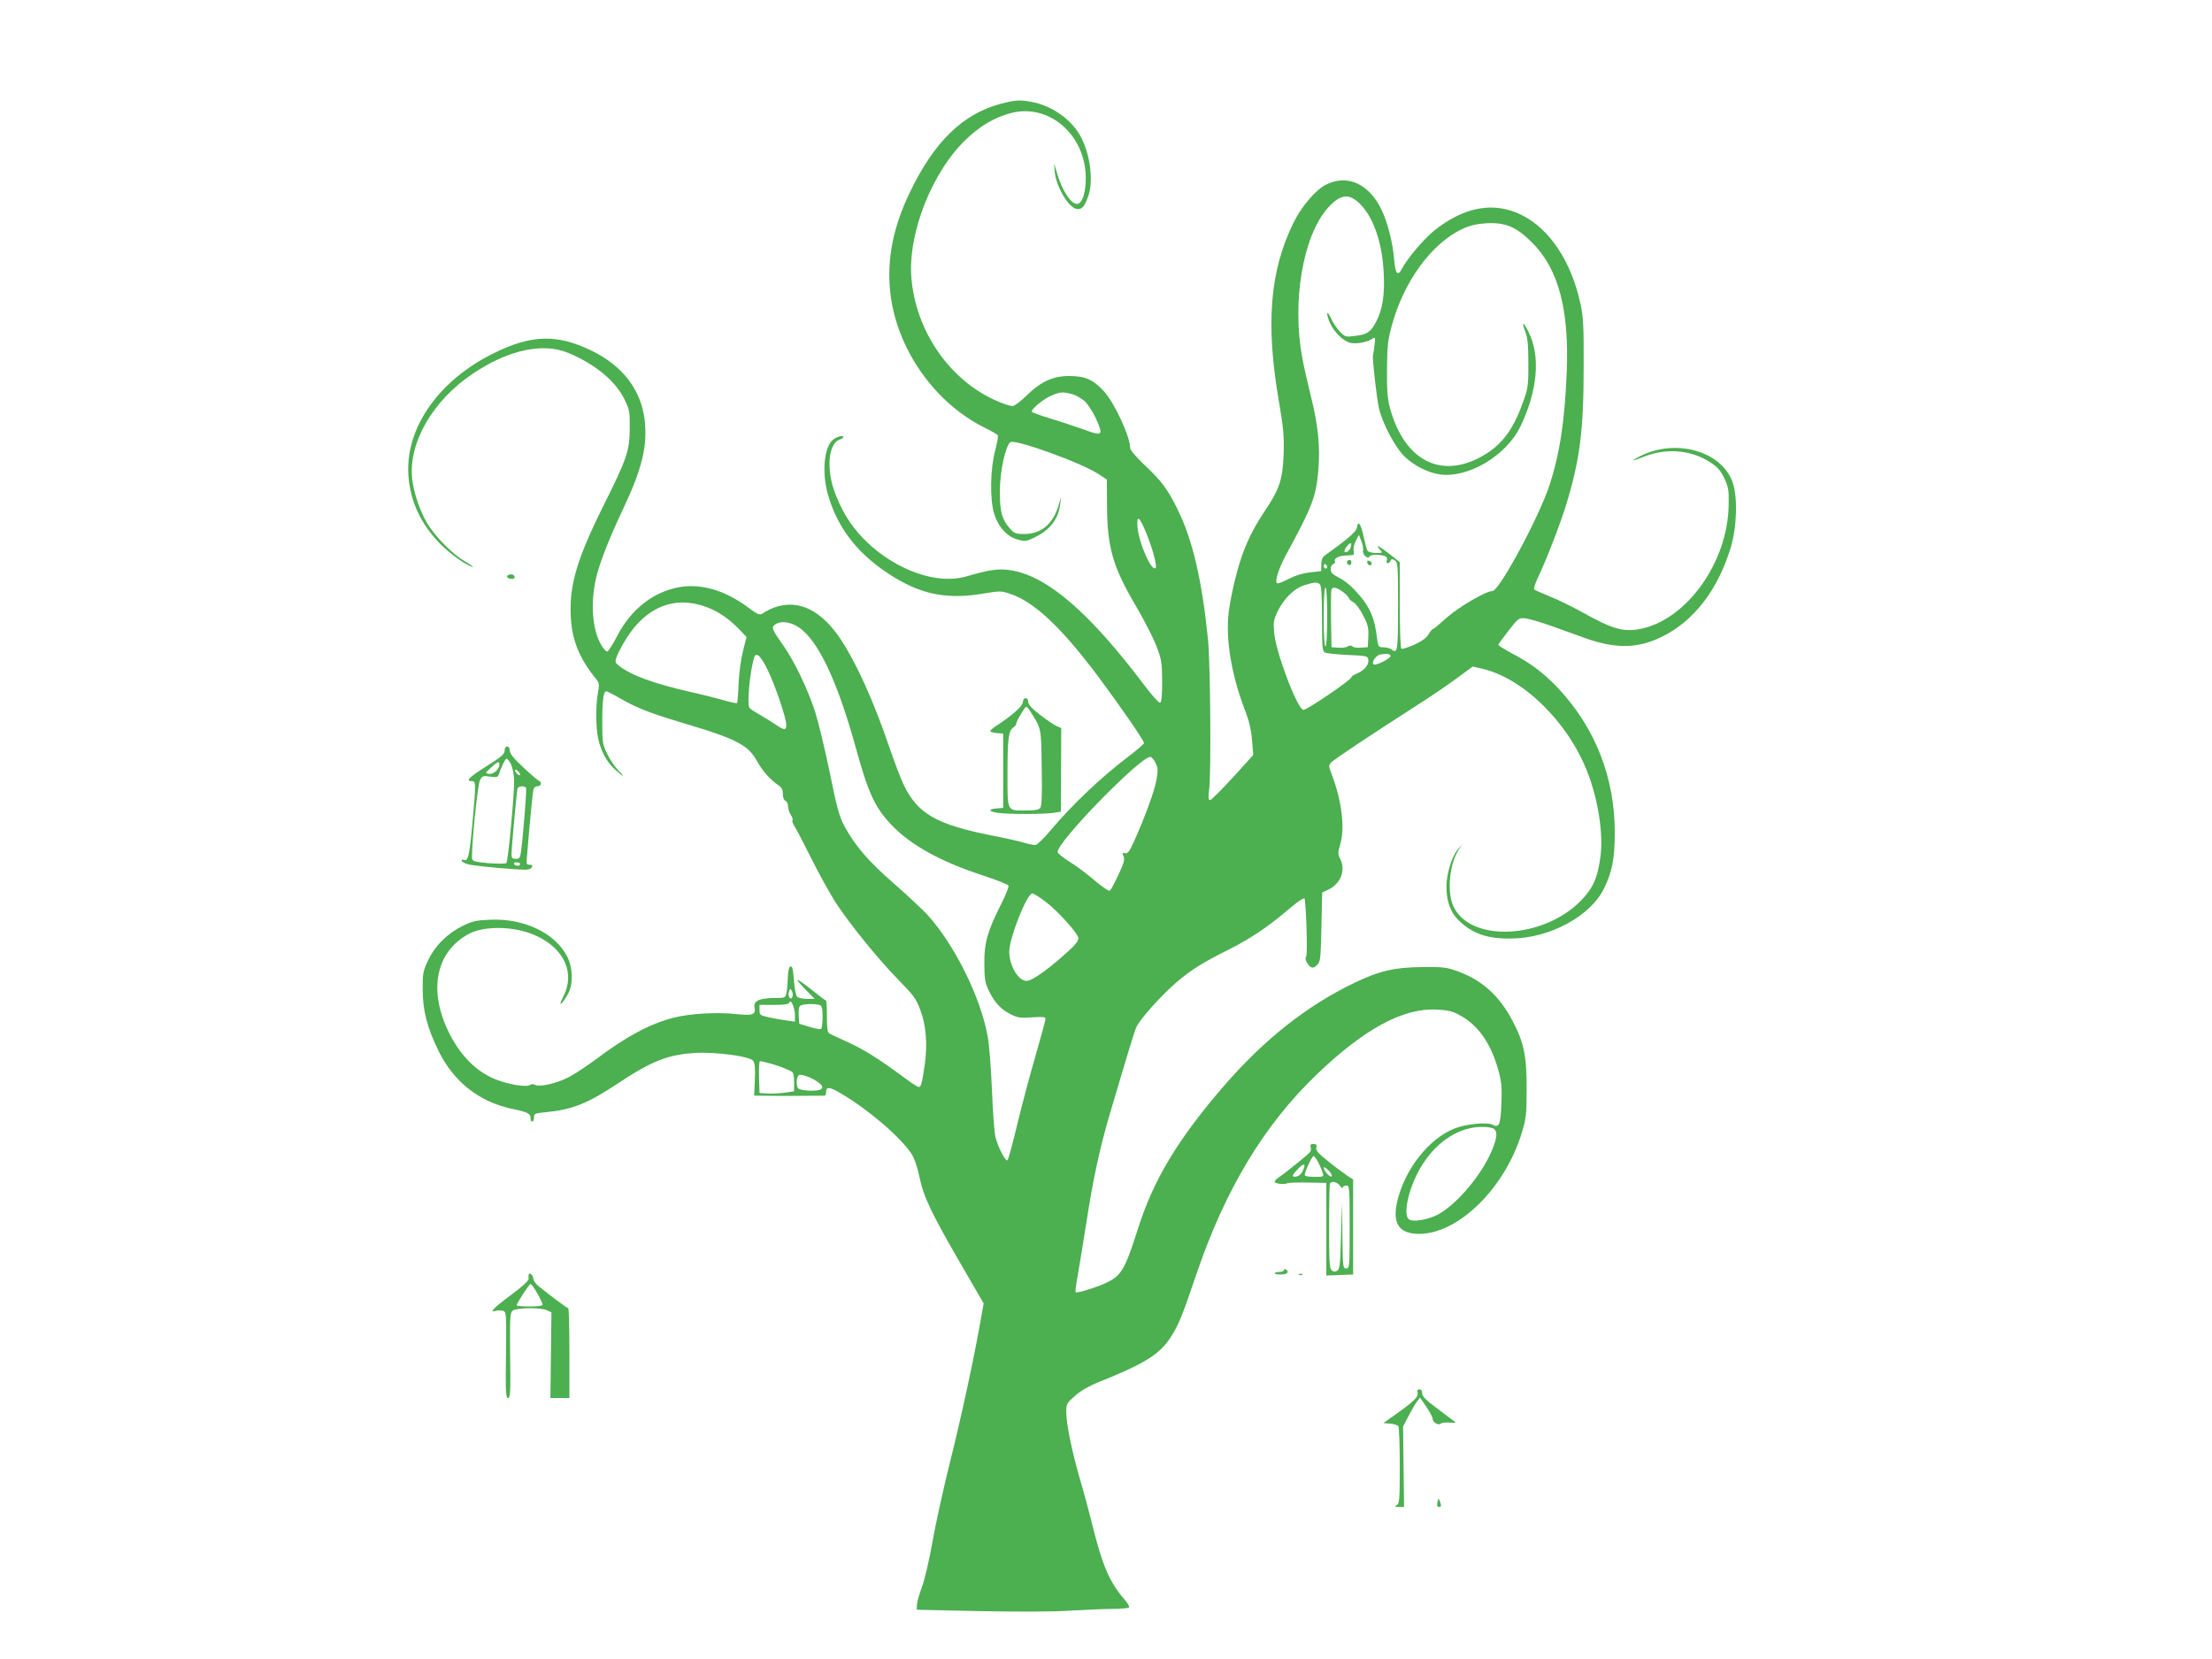 <?xml version="1.0" standalone="no"?>
<!DOCTYPE svg PUBLIC "-//W3C//DTD SVG 20010904//EN"
 "http://www.w3.org/TR/2001/REC-SVG-20010904/DTD/svg10.dtd">
<svg version="1.0" xmlns="http://www.w3.org/2000/svg"
 width="1280pt" height="960pt" viewBox="0 0 1280 960"
 preserveAspectRatio="xMidYMid meet">
<g transform="translate(0,960) scale(0.1,-0.1)"
fill="#4caf50" stroke="none">
<path d="M5793 9000 c-221 -58 -388 -220 -529 -515 -96 -200 -132 -383 -113
-571 33 -326 254 -644 547 -789 39 -19 73 -39 76 -44 3 -5 -4 -44 -15 -87 -29
-106 -32 -284 -6 -367 23 -76 74 -132 135 -149 42 -12 50 -12 96 11 90 42 140
105 151 193 l5 43 -13 -45 c-32 -111 -101 -170 -199 -170 -51 0 -59 3 -86 34
-45 52 -57 97 -56 216 0 112 32 258 60 281 25 21 415 -120 512 -185 l47 -31 1
-150 c1 -243 33 -355 169 -585 46 -79 99 -182 117 -229 30 -79 32 -95 33 -205
0 -82 -4 -120 -12 -123 -6 -2 -46 42 -89 99 -317 421 -561 632 -769 667 -74
13 -124 6 -265 -35 -231 -66 -575 118 -712 381 -56 108 -78 185 -78 275 0 71
25 128 61 137 10 3 19 10 19 15 0 11 -39 1 -59 -16 -52 -41 -66 -186 -31 -314
57 -204 182 -360 388 -485 164 -99 310 -126 510 -92 97 16 106 16 154 0 141
-46 296 -191 513 -480 125 -168 265 -370 265 -385 0 -5 -44 -43 -97 -83 -154
-117 -319 -274 -442 -420 -40 -48 -81 -87 -90 -87 -10 0 -40 6 -67 14 -27 8
-110 27 -184 41 -320 64 -428 125 -509 290 -17 35 -56 136 -86 225 -90 264
-189 483 -281 622 -131 197 -292 250 -450 149 -18 -12 -27 -9 -85 34 -131 98
-270 139 -395 118 -154 -27 -284 -129 -364 -286 -25 -48 -50 -87 -57 -87 -6 0
-20 15 -31 33 -55 88 -67 248 -32 395 21 89 77 231 159 404 107 227 139 361
121 510 -21 172 -126 310 -303 397 -202 99 -351 96 -572 -14 -316 -156 -508
-430 -492 -700 9 -154 71 -287 187 -405 57 -58 161 -130 186 -130 5 0 -16 14
-46 32 -68 38 -174 145 -218 220 -43 73 -78 177 -87 258 -22 208 119 452 350
607 204 138 406 182 553 121 154 -64 272 -161 324 -266 31 -63 33 -72 32 -172
-1 -129 -16 -174 -149 -440 -157 -315 -202 -467 -192 -650 7 -136 50 -241 147
-360 18 -23 19 -31 10 -79 -13 -71 -13 -197 1 -263 16 -74 50 -138 98 -181 52
-47 63 -48 17 -3 -18 19 -47 61 -62 93 -27 54 -29 66 -29 183 0 123 7 180 23
180 5 0 44 -20 87 -45 98 -55 164 -81 378 -145 285 -85 356 -122 405 -210 33
-60 78 -111 125 -143 20 -13 27 -26 27 -51 0 -21 6 -36 15 -40 8 -3 15 -17 15
-31 0 -14 7 -37 16 -50 9 -13 13 -28 10 -33 -3 -5 2 -19 10 -31 9 -12 53 -97
99 -189 46 -92 110 -207 142 -257 86 -130 247 -328 362 -445 87 -89 103 -110
126 -173 34 -88 43 -201 26 -319 -16 -110 -21 -128 -35 -128 -6 0 -45 25 -86
56 -145 107 -224 157 -319 201 -53 24 -103 48 -111 52 -12 7 -15 29 -15 100 0
50 -2 91 -5 91 -3 0 -39 27 -80 60 -41 33 -79 60 -85 60 -5 0 15 -25 45 -55
l54 -55 -46 0 c-25 0 -50 6 -56 13 -6 7 -14 46 -17 86 -3 41 -8 78 -11 82 -13
21 -24 -6 -25 -59 -1 -31 -4 -70 -8 -87 -6 -30 -7 -30 -73 -30 -85 -1 -119
-18 -112 -54 9 -43 -10 -49 -106 -39 -109 12 -269 3 -362 -21 -136 -35 -271
-107 -443 -236 -55 -41 -126 -88 -158 -105 -67 -37 -173 -62 -200 -48 -12 6
-23 6 -31 -1 -16 -13 -117 2 -190 30 -119 44 -218 145 -286 290 -111 238 -64
453 121 554 94 51 274 46 394 -11 161 -75 223 -215 156 -348 -21 -42 -23 -52
-10 -40 10 9 28 37 40 61 27 55 23 147 -9 208 -69 135 -247 221 -443 213 -84
-3 -104 -8 -162 -36 -89 -44 -160 -115 -200 -199 -29 -63 -32 -76 -31 -168 0
-122 25 -219 91 -355 88 -180 235 -296 428 -337 89 -18 105 -27 105 -54 0 -11
5 -19 10 -19 6 0 10 11 10 24 0 22 5 24 68 30 153 15 242 50 415 165 197 131
291 168 447 178 120 7 318 -19 338 -45 10 -12 13 -43 10 -109 l-4 -93 81 -1
c44 -1 134 -1 200 0 66 0 123 1 128 1 4 0 7 9 7 19 0 35 20 33 89 -8 159 -94
341 -251 405 -347 17 -26 34 -75 46 -132 23 -116 71 -215 239 -505 l133 -229
-17 -96 c-39 -223 -111 -555 -175 -812 -38 -151 -85 -363 -104 -471 -19 -108
-47 -227 -62 -265 -14 -38 -27 -82 -28 -99 l-1 -30 365 -8 c227 -4 425 -4 525
3 88 5 200 10 247 10 48 0 89 4 92 9 3 4 -10 27 -30 49 -85 100 -125 193 -184
432 -17 69 -49 188 -72 265 -47 165 -78 316 -78 385 0 46 3 51 52 94 33 29 82
57 132 77 267 106 356 162 419 259 48 74 66 119 153 375 165 484 390 857 694
1148 275 264 500 385 693 375 66 -3 93 -10 133 -32 108 -58 182 -164 225 -321
18 -66 21 -98 17 -193 -5 -121 -13 -141 -52 -120 -29 16 -153 4 -216 -21 -151
-58 -291 -236 -335 -424 -29 -127 11 -187 127 -187 227 0 497 265 594 585 25
82 28 105 28 255 1 187 -16 268 -80 390 -76 146 -176 237 -315 288 -68 25 -85
27 -209 26 -163 -2 -246 -21 -394 -92 -272 -131 -518 -324 -752 -594 -267
-308 -410 -546 -499 -828 -73 -229 -94 -268 -175 -309 -47 -25 -178 -66 -185
-59 -4 3 1 43 10 89 8 46 31 184 50 306 40 259 78 434 133 623 106 359 145
487 157 515 19 45 143 183 232 260 84 72 152 115 303 190 119 60 221 127 332
221 74 63 107 84 108 72 10 -72 16 -316 9 -330 -7 -13 -5 -25 7 -43 20 -30 35
-32 58 -6 18 20 19 28 25 326 l2 90 37 18 c70 33 100 112 68 175 -15 30 -15
36 0 89 28 95 7 255 -51 405 -16 41 -17 49 -4 64 14 17 232 162 499 333 73 46
175 116 227 154 l95 70 52 -12 c237 -53 496 -305 610 -594 64 -162 95 -362 77
-496 -16 -122 -44 -183 -115 -255 -217 -219 -631 -240 -733 -36 -42 82 -27
249 29 335 l20 30 -26 -30 c-34 -39 -66 -142 -66 -214 0 -88 23 -150 72 -198
79 -76 165 -106 303 -104 224 2 460 130 538 292 47 97 61 171 61 324 0 315
-113 603 -326 831 -80 85 -157 144 -263 200 -47 25 -85 49 -85 52 0 4 27 41
59 82 56 72 59 75 96 72 20 -2 87 -21 149 -43 61 -22 147 -53 192 -69 178 -65
308 -64 446 3 188 90 330 274 404 522 35 118 40 289 10 374 -63 181 -330 256
-536 151 -59 -30 -49 -31 22 -3 129 52 275 40 386 -33 42 -28 59 -47 80 -92
24 -51 27 -68 25 -157 -5 -330 -245 -664 -514 -715 -95 -18 -159 0 -329 95
-63 35 -151 78 -195 95 -44 18 -83 35 -87 39 -4 3 4 31 18 61 54 114 133 319
167 430 79 258 101 429 101 795 1 237 -2 293 -18 365 -53 247 -178 435 -341
516 -157 78 -325 50 -498 -84 -58 -44 -163 -166 -192 -223 -27 -52 -41 -36
-48 54 -8 93 -36 206 -72 282 -72 152 -199 209 -323 146 -60 -31 -142 -127
-188 -222 -136 -277 -161 -585 -83 -1035 26 -150 30 -198 27 -299 -5 -145 -23
-203 -102 -321 -63 -94 -99 -163 -132 -250 -34 -90 -71 -245 -84 -347 -19
-154 16 -364 94 -566 24 -62 36 -113 41 -174 l7 -86 -118 -130 c-66 -72 -125
-131 -132 -131 -10 0 -11 14 -5 63 12 91 7 736 -7 869 -35 344 -89 575 -176
751 -56 115 -95 167 -194 259 -46 44 -80 84 -80 95 0 66 -91 263 -153 330 -61
66 -107 87 -197 87 -96 1 -166 -31 -252 -115 -33 -33 -69 -59 -79 -59 -11 0
-48 12 -82 26 -276 116 -477 402 -503 715 -22 259 122 621 320 806 84 79 165
125 257 149 221 57 431 -127 432 -376 0 -87 -21 -150 -51 -150 -36 0 -88 81
-117 183 l-15 52 3 -46 c8 -92 85 -219 133 -219 27 0 39 15 60 71 37 100 8
280 -62 381 -58 83 -160 149 -263 168 -72 13 -93 12 -178 -10z m2077 -580 c78
-78 128 -224 137 -397 7 -131 -7 -215 -45 -287 -32 -59 -52 -72 -122 -80 -53
-7 -57 -6 -87 26 -18 18 -41 53 -52 78 -23 50 -29 28 -7 -24 24 -58 82 -114
126 -121 37 -6 99 7 127 28 10 7 12 -1 7 -39 -3 -27 -7 -54 -9 -60 -5 -17 22
-254 35 -309 22 -90 96 -229 151 -280 56 -52 132 -90 200 -100 162 -24 384
107 466 275 101 208 119 411 47 551 -30 61 -41 60 -17 -2 13 -33 17 -77 17
-179 1 -117 -2 -144 -23 -205 -55 -163 -117 -253 -215 -317 -250 -161 -477
-56 -563 262 -14 50 -18 101 -17 220 1 134 4 168 27 253 69 258 232 481 413
564 42 19 80 28 134 31 111 6 174 -20 266 -112 153 -153 215 -389 200 -751
-12 -285 -40 -468 -97 -645 -60 -187 -293 -620 -333 -620 -37 0 -196 -93 -264
-154 -40 -36 -76 -66 -80 -66 -4 0 -16 -14 -26 -31 -12 -21 -39 -40 -83 -60
-36 -16 -69 -26 -74 -23 -5 3 -9 116 -9 253 l0 248 -59 47 c-62 48 -87 60 -56
26 18 -20 17 -20 -23 -20 -22 0 -44 6 -49 13 -4 6 -14 45 -23 85 -16 73 -32
94 -38 48 -3 -22 -60 -71 -176 -153 -24 -16 -30 -28 -30 -59 l-1 -39 -65 -7
c-42 -5 -85 -18 -123 -38 -32 -17 -62 -28 -67 -25 -15 9 10 88 52 165 152 279
174 335 187 493 11 131 -2 262 -44 426 -18 75 -41 173 -49 219 -61 325 3 704
146 867 73 82 124 89 188 25z m-1665 -1101 c22 -6 54 -25 72 -41 31 -30 76
-112 89 -163 8 -33 -8 -33 -110 5 -45 16 -127 43 -183 60 -57 17 -103 34 -103
38 0 17 67 72 110 91 52 24 70 25 125 10z m424 -794 c39 -92 68 -201 58 -212
-23 -22 -94 138 -104 231 -8 78 9 71 46 -19z m1258 -111 c-4 -23 27 -52 38
-34 7 11 48 13 83 4 17 -5 21 -11 17 -25 -7 -22 13 -26 21 -4 5 11 10 12 25 2
18 -11 19 -27 19 -264 0 -255 -3 -279 -36 -252 -9 7 -30 13 -47 13 -31 1 -32
3 -39 56 -13 110 -38 171 -101 245 -39 46 -78 80 -113 99 -43 22 -54 33 -54
52 0 14 7 27 15 30 8 4 13 9 11 13 -11 17 15 33 55 36 24 1 47 3 50 4 3 0 4
12 2 25 -3 13 3 39 13 57 l17 34 14 -34 c8 -19 13 -45 10 -57z m-71 18 c-7
-22 -36 -38 -36 -20 0 14 31 50 38 44 2 -3 1 -13 -2 -24z m-136 -113 c0 -5 -4
-9 -10 -9 -5 0 -10 7 -10 16 0 8 5 12 10 9 6 -3 10 -10 10 -16z m-42 -101 c8
-8 12 -67 12 -199 0 -168 2 -188 18 -195 9 -5 69 -11 132 -14 111 -5 115 -6
118 -28 4 -29 -22 -60 -65 -79 -18 -7 -33 -17 -33 -22 0 -15 -261 -192 -278
-189 -36 7 -160 335 -169 448 -5 61 -3 75 21 124 36 73 97 133 155 150 58 18
74 19 89 4z m42 -188 c0 -107 -4 -170 -10 -170 -6 0 -10 63 -10 170 0 107 4
170 10 170 6 0 10 -63 10 -170z m87 148 c18 -13 35 -30 38 -38 3 -8 15 -20 27
-25 12 -6 37 -39 55 -74 29 -56 33 -72 31 -125 l-3 -61 -39 -3 c-21 -2 -43 1
-49 7 -7 7 -16 7 -29 0 -10 -6 -36 -9 -56 -7 l-37 3 -3 160 c-1 87 0 165 2
172 8 19 25 16 63 -9z m-3681 -90 c67 -24 128 -65 187 -125 l47 -49 -20 -79
c-12 -47 -23 -126 -26 -189 -2 -60 -6 -112 -9 -114 -3 -3 -37 4 -77 16 -40 11
-125 33 -188 47 -217 49 -348 97 -419 153 -22 18 -23 22 -12 53 6 18 31 65 56
105 114 183 281 249 461 182z m536 -118 c111 -74 222 -307 328 -689 75 -272
111 -351 209 -455 112 -117 284 -212 529 -292 79 -26 146 -52 148 -59 3 -6
-17 -56 -45 -111 -78 -155 -96 -221 -95 -339 0 -80 4 -110 21 -147 33 -73 72
-117 127 -145 45 -23 59 -25 128 -20 64 4 78 3 78 -9 0 -8 -25 -99 -55 -203
-30 -103 -78 -281 -106 -397 -27 -115 -54 -213 -59 -218 -10 -10 -56 76 -70
136 -6 24 -15 145 -20 270 -5 127 -16 265 -25 313 -42 228 -192 529 -348 701
-31 33 -119 116 -196 183 -145 126 -223 217 -285 331 -29 55 -43 103 -85 312
-28 136 -67 296 -86 355 -43 129 -117 284 -179 373 -70 99 -74 109 -51 126 32
23 87 17 137 -16z m3425 -165 c4 -13 -84 -58 -97 -50 -17 11 12 54 39 58 37 6
54 4 58 -8z m-3608 -75 c44 -88 111 -284 111 -325 0 -32 -12 -32 -63 3 -23 16
-64 41 -92 57 -27 15 -54 33 -58 39 -16 21 3 217 28 294 10 30 37 7 74 -68z
m2248 -545 c14 -30 15 -43 4 -102 -12 -66 -67 -214 -131 -357 -25 -55 -35 -67
-50 -63 -16 4 -17 2 -9 -17 9 -18 3 -39 -29 -108 -22 -47 -44 -88 -50 -92 -6
-4 -47 24 -91 62 -45 38 -110 87 -146 108 -35 22 -65 46 -65 54 -1 60 477 550
536 550 8 0 22 -16 31 -35z m-634 -805 c71 -54 187 -184 187 -209 -1 -22 -23
-46 -105 -117 -85 -73 -154 -121 -186 -129 -49 -12 -108 80 -109 167 0 79 102
338 134 338 7 0 43 -22 79 -50z m-1467 -547 c-10 -26 -29 1 -21 28 7 20 8 21
17 5 5 -9 7 -24 4 -33z m14 -106 l0 -39 -48 7 c-27 3 -73 12 -103 18 -51 12
-54 14 -54 42 l0 30 84 0 c63 0 86 4 89 14 8 24 31 -30 32 -72z m144 57 c12
-5 16 -21 16 -69 0 -35 -4 -66 -9 -69 -5 -3 -35 2 -67 12 l-59 18 -3 48 c-2
33 1 52 10 57 15 10 89 12 112 3z m-283 -339 c51 -15 83 -27 119 -45 11 -5 15
-23 15 -61 l0 -54 -55 -8 c-30 -4 -75 -6 -100 -5 l-45 3 -3 93 c-1 50 1 92 6
92 5 0 33 -7 63 -15z m284 -116 c15 -14 17 -21 7 -31 -15 -15 -124 -11 -134 5
-11 18 -10 61 3 74 13 13 92 -18 124 -48z m3896 -259 c26 -15 24 -52 -9 -130
-59 -138 -194 -300 -304 -364 -58 -34 -156 -51 -177 -30 -21 19 -15 90 13 174
73 214 235 357 409 359 27 1 57 -4 68 -9z"/>
<path d="M7797 6354 c-8 -8 1 -24 14 -24 5 0 9 7 9 15 0 15 -12 20 -23 9z"/>
<path d="M7912 6344 c3 -17 21 -21 26 -6 1 5 -4 12 -13 16 -11 4 -15 1 -13
-10z"/>
<path d="M2942 6273 c-18 -7 -4 -23 19 -23 12 0 19 5 17 12 -5 14 -18 18 -36
11z"/>
<path d="M5919 5538 c0 -23 -55 -72 -146 -133 -24 -15 -43 -31 -43 -36 0 -4
17 -9 38 -11 l37 -3 0 -215 0 -215 -37 -3 c-52 -4 -48 -18 8 -26 60 -8 258 -8
317 0 l46 7 1 242 1 242 -27 12 c-15 6 -57 35 -95 64 -48 37 -68 59 -69 75 0
13 -6 22 -15 22 -9 0 -15 -9 -16 -22z m40 -50 c68 -107 66 -95 69 -331 3 -159
0 -222 -9 -233 -8 -10 -33 -14 -81 -14 -114 0 -108 -12 -108 220 0 198 6 244
37 263 7 4 13 13 13 18 0 14 50 99 59 99 3 0 13 -10 20 -22z"/>
<path d="M2920 5256 c0 -19 -19 -36 -102 -88 -103 -65 -126 -88 -89 -88 26 0
26 -8 5 -240 -17 -189 -25 -226 -50 -216 -10 4 -14 1 -12 -6 3 -7 22 -16 44
-21 59 -12 305 -33 336 -29 30 5 40 31 11 28 -12 -1 -17 6 -16 19 16 200 35
395 39 413 3 14 12 22 24 22 11 0 20 7 20 15 0 8 -4 15 -8 15 -5 0 -45 34 -90
76 -59 54 -82 83 -82 100 0 15 -6 24 -15 24 -9 0 -15 -9 -15 -24z m36 -77 c9
-17 17 -57 19 -88 3 -72 -34 -473 -45 -485 -4 -4 -49 -5 -100 -1 -67 5 -93 11
-97 22 -10 26 29 426 44 457 14 27 18 28 59 22 37 -5 46 -3 50 12 14 43 38 92
45 92 5 0 16 -14 25 -31z m-66 -3 c0 -27 -35 -58 -60 -54 -24 3 -24 3 10 35
38 36 50 40 50 19z m120 -58 c0 -6 -7 -5 -15 2 -8 7 -15 17 -15 22 0 6 7 5 15
-2 8 -7 15 -17 15 -22z m34 -77 c5 -8 -16 -268 -29 -368 -5 -37 -9 -43 -31
-43 -19 0 -24 5 -24 26 0 37 30 367 35 382 5 14 41 16 49 3z m-34 -441 c0 -5
-6 -10 -14 -10 -8 0 -18 5 -21 10 -3 6 3 10 14 10 12 0 21 -4 21 -10z"/>
<path d="M7584 2963 c3 -10 2 -23 -2 -28 -9 -14 -149 -126 -185 -150 -15 -10
-24 -21 -20 -26 11 -10 54 -14 73 -6 8 4 62 5 120 4 l105 -2 0 -268 0 -268 77
3 78 3 0 275 0 275 -33 21 c-17 12 -67 48 -109 82 -61 49 -75 65 -71 81 4 17
1 21 -17 21 -16 0 -20 -5 -16 -17z m45 -90 c10 -21 22 -48 25 -60 7 -22 5 -23
-48 -23 -33 0 -56 4 -56 11 0 19 42 109 51 109 5 0 17 -17 28 -37z m-91 -50
c-7 -16 -23 -29 -36 -31 -30 -5 -28 6 10 45 36 37 47 30 26 -14z m168 -30 c-8
-9 -46 32 -46 50 0 7 12 -1 27 -15 15 -15 23 -31 19 -35z m48 -55 c9 -12 16
-17 16 -10 0 6 9 12 20 12 19 0 20 -7 20 -240 0 -233 -1 -240 -20 -240 -19 0
-20 7 -22 193 l-2 192 -6 -194 c-4 -166 -7 -195 -22 -204 -12 -8 -21 -7 -32 2
-13 11 -15 49 -15 253 0 133 2 245 5 250 10 16 43 8 58 -14z"/>
<path d="M7430 2251 c0 -6 -11 -11 -24 -11 -14 0 -27 -3 -29 -7 -3 -5 13 -8
34 -8 37 -1 53 15 29 30 -5 3 -10 1 -10 -4z"/>
<path d="M3059 2223 c-1 -4 -1 -15 0 -24 1 -9 -41 -48 -104 -94 -101 -75 -128
-104 -85 -90 11 3 29 3 40 0 20 -6 21 -13 18 -256 -3 -216 -1 -249 12 -249 13
0 15 33 12 246 -2 227 -1 247 15 260 23 17 162 19 198 2 l26 -12 -3 -248 -3
-248 55 0 55 0 0 260 c0 143 -3 260 -7 260 -6 0 -97 67 -172 128 -16 12 -29
32 -30 44 -1 20 -25 39 -27 21z m50 -107 c17 -29 31 -59 31 -65 0 -7 -26 -11
-75 -11 -41 0 -75 3 -75 6 0 13 72 124 80 124 5 0 22 -24 39 -54z"/>
<path d="M7518 2223 c7 -3 16 -2 19 1 4 3 -2 6 -13 5 -11 0 -14 -3 -6 -6z"/>
<path d="M8203 1540 c6 -23 -22 -50 -129 -126 l-69 -49 40 -3 c22 -2 43 -9 47
-15 4 -7 8 -110 8 -229 0 -196 -2 -218 -17 -227 -15 -9 -13 -10 12 -11 l30 0
-3 232 -3 233 31 60 c17 33 39 71 49 84 l18 24 37 -54 c20 -29 36 -60 36 -68
0 -21 32 -41 47 -29 7 6 31 8 53 6 22 -2 36 -1 32 2 -4 3 -49 37 -99 75 -71
52 -93 74 -93 92 0 15 -6 23 -16 23 -11 0 -15 -6 -11 -20z"/>
<path d="M8318 907 c-4 -19 -1 -27 8 -27 15 0 16 6 5 35 -7 17 -8 17 -13 -8z"/>
</g>
</svg>
